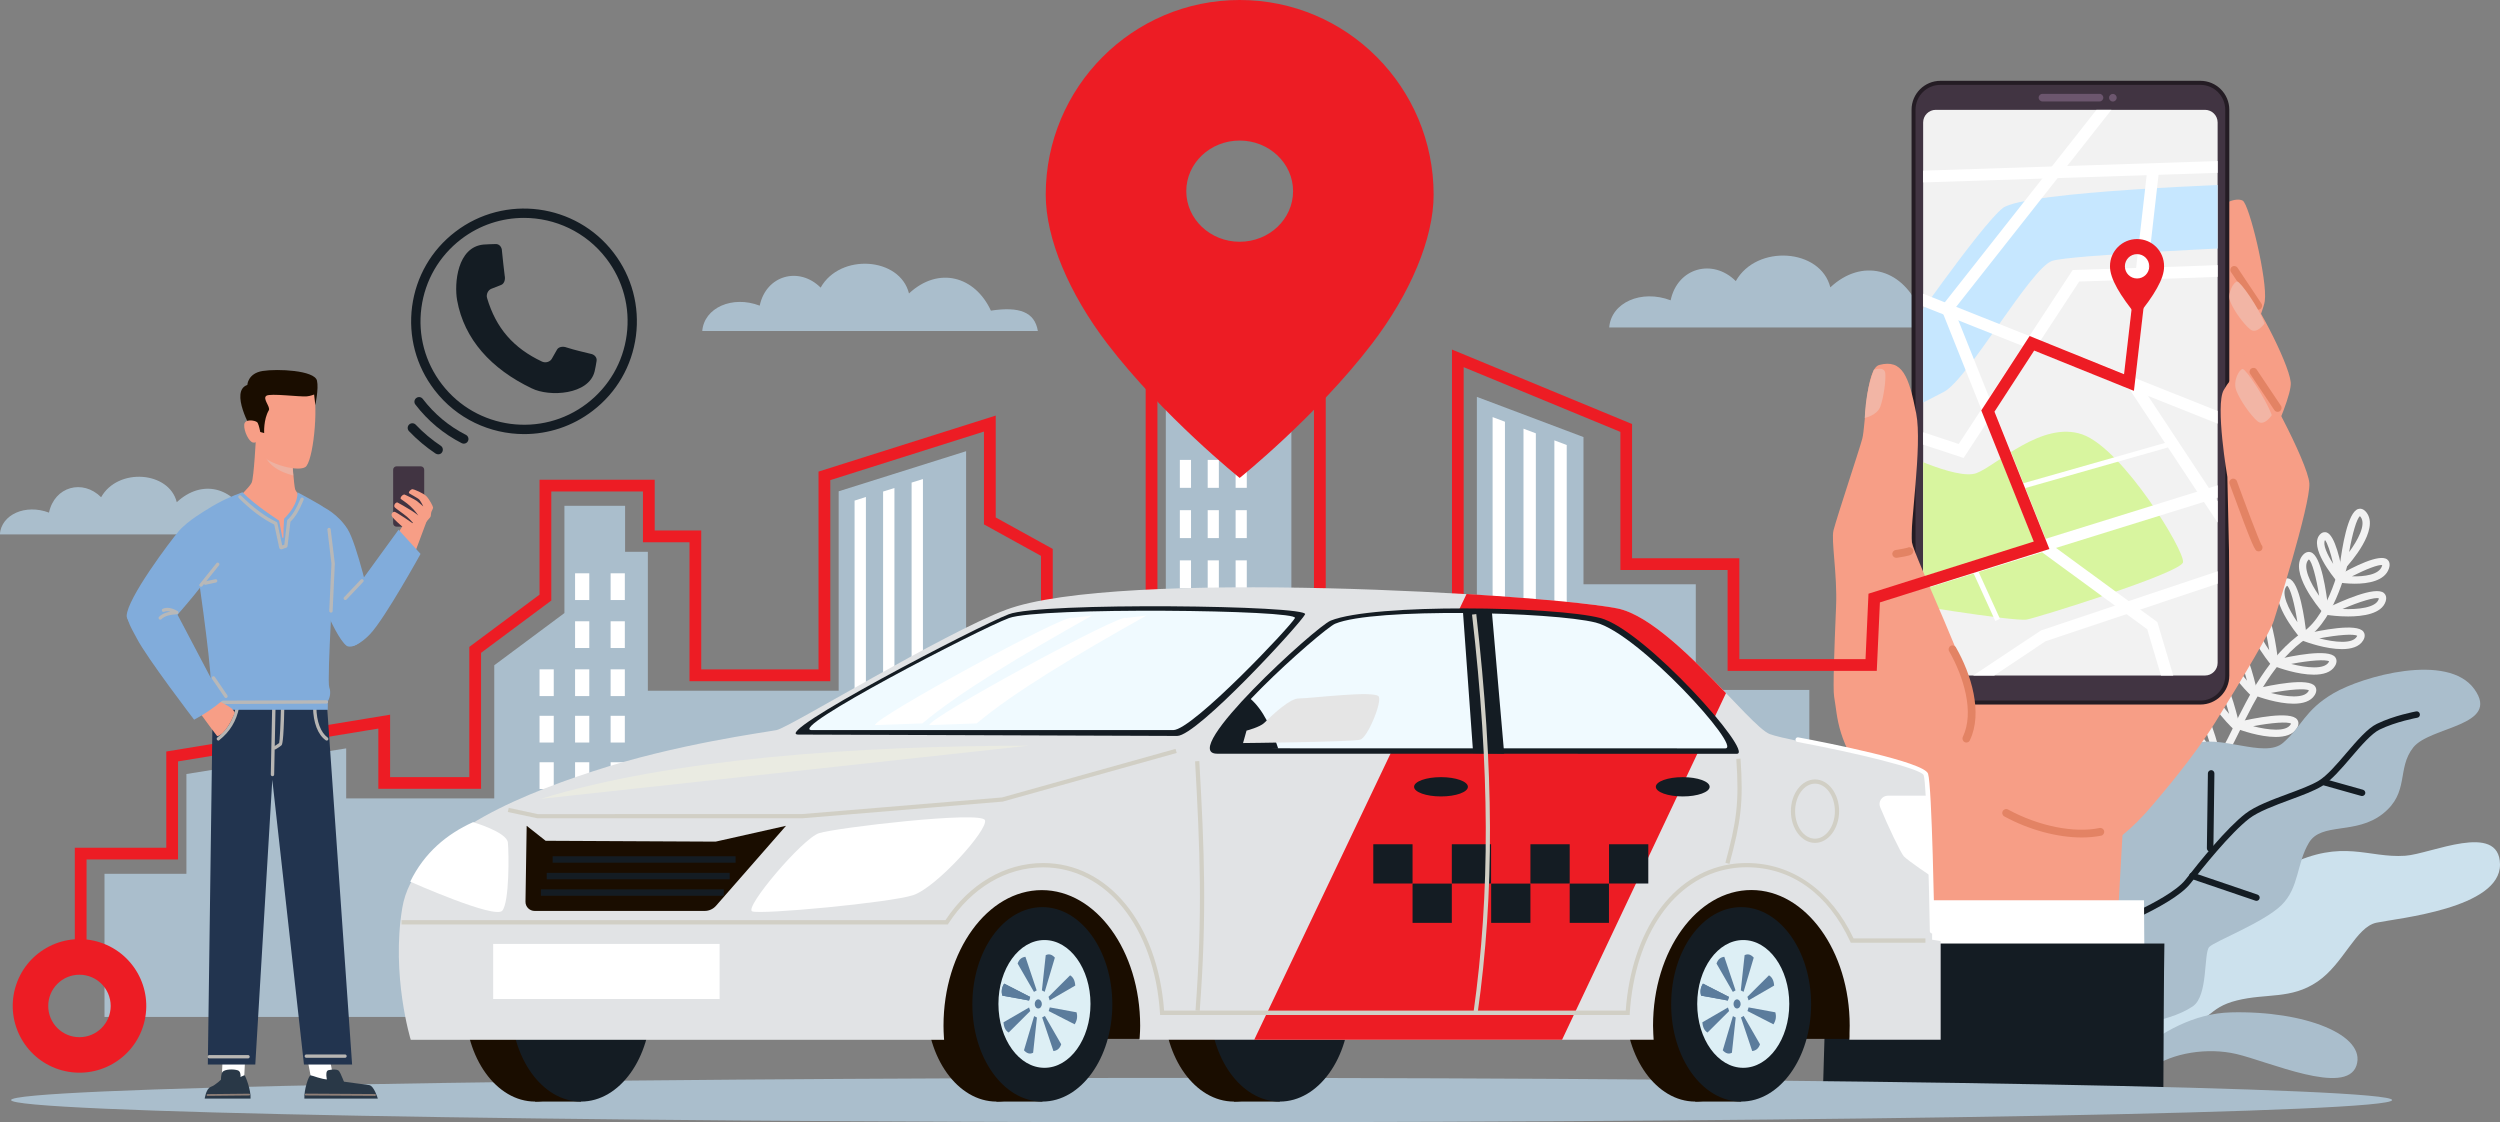 <?xml version="1.0" encoding="utf-8"?>
<!-- Generator: Adobe Illustrator 27.1.0, SVG Export Plug-In . SVG Version: 6.00 Build 0)  -->
<svg version="1.1" id="_x3C_Layer_x3E_" xmlns="http://www.w3.org/2000/svg" xmlns:xlink="http://www.w3.org/1999/xlink" x="0px"
	 y="0px" viewBox="0 0 2954.4 1326.1" style="enable-background:new 0 0 2954.4 1326.1;" xml:space="preserve">
<rect x="0" y="0" width="2954.4" height="1326.1" fill="#808080" stroke="none"/>
<style type="text/css">
	.st0{fill:#AABECC;}
	.st1{fill:#FFFFFF;}
	.st2{fill:#F2F2F2;}
	.st3{fill:#CCE1ED;}
	.st4{fill:#141C23;}
	.st5{fill:#F79E86;}
	.st6{fill:#241C24;}
	.st7{fill:#413442;}
	.st8{fill:#6C566E;}
	.st9{clip-path:url(#SVGID_00000121982464541271888030000007991197468900216207_);fill:#F2F2F2;}
	.st10{clip-path:url(#SVGID_00000060720007558176300250000013420222086293986692_);fill:#D8F59F;}
	.st11{clip-path:url(#SVGID_00000079469880593182828230000012483189916210636959_);}
	.st12{clip-path:url(#SVGID_00000103263985551358009260000005676512034046071441_);}
	.st13{clip-path:url(#SVGID_00000148648202900014362510000015074462421189320382_);fill:#C6E7FF;}
	.st14{clip-path:url(#SVGID_00000142143791576857176540000000362973215169945497_);}
	.st15{clip-path:url(#SVGID_00000017512243110045822300000017690869393185755782_);}
	.st16{clip-path:url(#SVGID_00000050657295565213534540000005798101137390179250_);}
	.st17{clip-path:url(#SVGID_00000035520354348205574390000015979102187078039486_);}
	.st18{clip-path:url(#SVGID_00000164492378585665148410000015172518628946190224_);}
	.st19{clip-path:url(#SVGID_00000082362816761977515980000017118464021676117144_);}
	.st20{fill:#E38364;}
	.st21{fill:#F2B5A5;}
	.st22{fill:#ED1C24;}
	.st23{fill:#1A0D00;}
	.st24{fill:#DDEFF5;}
	.st25{fill:#5B7C9C;}
	.st26{fill:#E1E3E5;}
	.st27{fill:#D1CFC5;}
	.st28{fill:#F0FAFF;}
	.st29{fill:#E5E5E5;}
	.st30{fill:#EAEBE2;}
	.st31{fill:#293847;}
	.st32{fill:#8F7F77;}
	.st33{fill:#22344F;}
	.st34{fill:#B8B6B3;}
	.st35{fill:#EDB1A1;}
	.st36{fill:#81ACDB;}
	.st37{fill:#B8B8B8;}
	.st38{fill-rule:evenodd;clip-rule:evenodd;fill:#ED1C24;}
</style>
<g>
	<polygon class="st0" points="123.5,1201.8 123.5,1032.6 220.3,1032.6 220.3,914.7 409.1,884.4 409.1,943.5 584.1,943.5 
		584.1,786.2 667,724.5 667,597.7 738.7,597.7 738.7,652.1 765.6,652.1 765.6,816.3 991.1,816.3 991.1,580.6 1141.7,533.2 
		1141.7,874.3 1377.7,874.3 1377.7,473.9 1526.1,473.9 1526.1,853.5 1745.3,853.5 1745.3,469 1871.3,516.5 1871.3,690.5 2004,690.5 
		2004,815.3 2138.2,815.3 2138.2,1201.8 	"/>
	<g>
		<polygon class="st1" points="1023.3,587.3 1023.3,873.8 1009.9,873.8 1009.9,591.6 		"/>
		<polygon class="st1" points="1057,576.7 1057,862.6 1043.6,862.6 1043.6,580.9 		"/>
		<polygon class="st1" points="1090.7,566.1 1090.7,857 1077.3,857 1077.3,570.3 		"/>
	</g>
	<g>
		<g>
			<rect x="1394.3" y="543.5" class="st1" width="13.2" height="33"/>
			<rect x="1427.2" y="543.5" class="st1" width="13.2" height="33"/>
			<rect x="1460.2" y="543.5" class="st1" width="13.2" height="33"/>
		</g>
		<g>
			<rect x="1394.3" y="602.9" class="st1" width="13.2" height="33"/>
			<rect x="1427.2" y="602.9" class="st1" width="13.2" height="33"/>
			<rect x="1460.2" y="602.9" class="st1" width="13.2" height="33"/>
		</g>
		<g>
			<rect x="1394.3" y="662.2" class="st1" width="13.2" height="33"/>
			<rect x="1427.2" y="662.2" class="st1" width="13.2" height="33"/>
			<rect x="1460.2" y="662.2" class="st1" width="13.2" height="33"/>
		</g>
	</g>
	<g>
		<g>
			<rect x="679.6" y="677.5" class="st1" width="16.8" height="31.6"/>
			<rect x="721.6" y="677.5" class="st1" width="16.8" height="31.6"/>
		</g>
		<g>
			<rect x="679.6" y="734.2" class="st1" width="16.8" height="31.6"/>
			<rect x="721.6" y="734.2" class="st1" width="16.8" height="31.6"/>
		</g>
		<g>
			<rect x="637.6" y="791" class="st1" width="16.8" height="31.6"/>
			<rect x="679.6" y="791" class="st1" width="16.8" height="31.6"/>
			<rect x="721.6" y="791" class="st1" width="16.8" height="31.6"/>
		</g>
		<g>
			<rect x="637.6" y="845.9" class="st1" width="16.8" height="31.6"/>
			<rect x="679.6" y="845.9" class="st1" width="16.8" height="31.6"/>
			<rect x="721.6" y="845.9" class="st1" width="16.8" height="31.6"/>
		</g>
		<g>
			<rect x="637.6" y="900.8" class="st1" width="16.8" height="31.6"/>
			<rect x="679.6" y="900.8" class="st1" width="16.8" height="31.6"/>
			<rect x="721.6" y="900.8" class="st1" width="16.8" height="31.6"/>
		</g>
	</g>
	<g>
		<polygon class="st1" points="1851.5,525.9 1851.5,802.1 1836.9,802.1 1836.9,520.4 		"/>
		<polygon class="st1" points="1815,512.1 1815,790.8 1800.4,790.8 1800.4,506.6 		"/>
		<polygon class="st1" points="1778.5,498.4 1778.5,785.2 1763.9,785.2 1763.9,492.9 		"/>
	</g>
	<g>
		<g>
			<g>
				<path class="st2" d="M2438.5,1079.1c-1.1,0-2.2-0.4-3.1-1.3c-1.7-1.7-1.6-4.4,0.1-6.1c2.9-2.9,71.9-70,91.3-85.3
					c21.4-16.9,80.9-68.2,99.7-102c4-7.3,8.4-16,12.9-25.3c17.7-35.9,42-85.2,82.4-112.4c31.4-21.1,45.1-86.4,45.3-87.1
					c0.5-2.3,2.8-3.8,5.1-3.4c2.3,0.5,3.8,2.8,3.4,5.1c-0.6,2.8-14.6,69.4-48.9,92.5c-38.5,25.9-61.3,72-79.5,109
					c-4.6,9.4-9,18.2-13.1,25.7c-19.5,35.1-80.2,87.4-101.9,104.6c-19.1,15.1-89.9,84.1-90.6,84.8
					C2440.7,1078.7,2439.6,1079.1,2438.5,1079.1z"/>
			</g>
			<g>
				<path class="st2" d="M2774.9,728.5c-11.6,0-21.5-1.3-23.9-1.7c-1.9-0.3-3.4-1.7-3.6-3.6c-0.3-1.9,0.7-3.7,2.4-4.5
					c17-8.3,57.5-26.5,67.4-17.9c1.5,1.3,3.9,4.4,2,10.1C2814.4,725.4,2792.7,728.5,2774.9,728.5z M2768.2,719.7
					c18.8,0.8,39.5-1.6,42.8-11.5c0.2-0.5,0.2-0.8,0.2-1.1C2807,705.4,2788.8,710.8,2768.2,719.7z"/>
			</g>
			<g>
				<path class="st2" d="M2747.1,724c-1.2,0-2.5-0.5-3.3-1.5c-4-4.7-38.9-46.8-22.7-66.2c3.8-4.6,7.7-4.3,9.6-3.7
					c12.6,3.8,18.6,47.8,20.7,66.6c0.2,1.9-0.8,3.7-2.6,4.4C2748.2,723.9,2747.6,724,2747.1,724z M2728.5,661.1
					c-0.2,0.1-0.4,0.4-0.8,0.8c-6.7,8,2.4,26.9,13,42.3C2737.2,682,2732.2,663.6,2728.5,661.1z"/>
			</g>
			<g>
				<path class="st2" d="M2765.3,688.9c-1.2,0-2.5-0.5-3.3-1.5c-5.6-6.7-33-40.7-20.8-55.3c3.1-3.6,6.3-3.4,8-3
					c10.3,2.8,17.2,35.5,20.3,54.7c0.3,1.9-0.7,3.8-2.5,4.6C2766.6,688.8,2766,688.9,2765.3,688.9z M2747.6,638.2
					c-2.9,5.2,2.5,17,9.7,28.2C2754.1,652.4,2750.3,641.3,2747.6,638.2z"/>
			</g>
			<g>
				<path class="st2" d="M2721.4,755.2c-1.2,0-2.5-0.5-3.3-1.5c-4-4.7-38.9-46.8-22.7-66.2c3.8-4.6,7.7-4.3,9.6-3.7
					c12.6,3.8,18.6,47.8,20.7,66.6c0.2,1.9-0.8,3.7-2.6,4.4C2722.6,755,2722,755.2,2721.4,755.2z M2702.8,692.2
					c-0.2,0.1-0.4,0.4-0.8,0.8c-6.7,8,2.4,26.9,13,42.3C2711.6,713.1,2706.6,694.8,2702.8,692.2z"/>
			</g>
			<g>
				<path class="st2" d="M2688.1,788.3c-1.2,0-2.5-0.5-3.3-1.5c-4-4.7-38.9-46.8-22.7-66.2c3.8-4.6,7.7-4.3,9.6-3.7
					c12.6,3.8,18.6,47.8,20.7,66.6c0.2,1.9-0.8,3.7-2.6,4.4C2689.3,788.2,2688.7,788.3,2688.1,788.3z M2669.5,725.4
					c-0.2,0.1-0.4,0.4-0.8,0.8c-6.7,8,2.4,26.9,13,42.3C2678.3,746.3,2673.2,727.9,2669.5,725.4z"/>
			</g>
			<g>
				<path class="st2" d="M2663.6,823.6c-1.1,0-2.1-0.4-3-1.2c-4.5-4.3-43.8-42.4-30-63.4c3.3-5,7.1-5.1,9.1-4.7
					c12.9,2.4,23.9,45.6,28.1,64.1c0.4,1.9-0.4,3.8-2.1,4.7C2665.1,823.4,2664.3,823.6,2663.6,823.6z M2638.5,762.9
					c-0.2,0.2-0.4,0.4-0.7,0.8c-5.7,8.7,5.4,26.5,17.6,40.7C2649.6,782.8,2642.5,765.1,2638.5,762.9z"/>
			</g>
			<g>
				<path class="st2" d="M2782.8,689.8c-9.2,0-16.8-1.1-18.7-1.4c-1.8-0.3-3.3-1.7-3.6-3.5s0.5-3.6,2.1-4.5
					c18-10.3,49.6-26.5,58.6-19.2c1.6,1.3,4,4.4,2,10.5C2818.3,686.7,2798.2,689.8,2782.8,689.8z M2779.4,681.1
					c14.3,0.4,32.1-1.7,35.5-12.1c0.2-0.5,0.3-0.9,0.3-1.2C2811,666.9,2796.1,672.6,2779.4,681.1z"/>
			</g>
			<g>
				<path class="st2" d="M2769.6,671.8c-0.6,0-1.2-0.1-1.8-0.4c-1.7-0.8-2.7-2.6-2.5-4.5c2.3-18.5,9-61.9,21.6-65.4
					c2-0.6,5.9-0.8,9.7,4.1c15.8,20.3-19.8,60.2-23.9,64.7C2771.9,671.3,2770.8,671.8,2769.6,671.8z M2788.9,610
					c-3.7,2.5-9,20.6-12.8,42.4c9.9-13.5,20.6-32.5,13.6-41.5C2789.4,610.5,2789.1,610.2,2788.9,610z"/>
			</g>
			<g>
				<path class="st2" d="M2767.6,767.1c-19.1,0-41.5-8.1-45.2-9.5c-1.8-0.7-2.9-2.4-2.8-4.3c0.1-1.9,1.5-3.5,3.3-3.9
					c18.5-4.4,62.4-13.4,70.1-2.9c1.2,1.6,2.8,5.2-0.3,10.3C2788,764.6,2778.3,767.1,2767.6,767.1z M2740.8,754.4
					c18.2,4.7,39.1,6.9,44.4-2.1c0.2-0.4,0.4-0.7,0.5-0.9C2781.9,748.8,2762.9,750.2,2740.8,754.4z"/>
			</g>
			<g>
				<path class="st2" d="M2734.3,797.3c-19.1,0-41.5-8.1-45.2-9.5c-1.8-0.7-2.9-2.4-2.8-4.3c0.1-1.9,1.5-3.5,3.3-3.9
					c18.5-4.4,62.4-13.4,70.1-2.9c1.2,1.6,2.8,5.2-0.3,10.3C2754.8,794.8,2745.1,797.3,2734.3,797.3z M2707.6,784.6
					c18.2,4.7,39.1,6.9,44.4-2.1c0.2-0.4,0.4-0.7,0.5-0.9C2748.7,779,2729.7,780.4,2707.6,784.6z"/>
			</g>
			<g>
				<path class="st2" d="M2710.4,831.6c-19.1,0-41.5-8.1-45.2-9.5c-1.8-0.7-2.9-2.4-2.8-4.3c0.1-1.9,1.5-3.5,3.3-3.9
					c18.5-4.4,62.4-13.4,70.1-2.9c1.2,1.6,2.8,5.2-0.3,10.3C2730.8,829,2721.2,831.6,2710.4,831.6z M2683.7,818.9
					c18.2,4.7,39.1,6.9,44.4-2.1c0.2-0.4,0.4-0.7,0.5-0.9C2724.8,813.3,2705.8,814.7,2683.7,818.9z"/>
			</g>
			<g>
				<path class="st2" d="M2642.5,862.9c-1.1,0-2.1-0.4-3-1.2c-4.5-4.3-43.8-42.4-30-63.4c3.3-5,7.1-5.1,9.1-4.7
					c12.9,2.4,23.9,45.6,28.1,64.1c0.4,1.9-0.4,3.8-2.1,4.7C2644,862.7,2643.3,862.9,2642.5,862.9z M2617.4,802.2
					c-0.2,0.2-0.4,0.4-0.7,0.8c-5.7,8.7,5.4,26.5,17.6,40.7C2628.5,822.1,2621.4,804.4,2617.4,802.2z"/>
			</g>
			<g>
				<path class="st2" d="M2689.3,870.9c-19.1,0-41.5-8.1-45.2-9.5c-1.8-0.7-2.9-2.4-2.8-4.3c0.1-1.9,1.5-3.5,3.3-3.9
					c18.5-4.4,62.4-13.4,70.1-2.9c1.2,1.6,2.8,5.2-0.3,10.3C2709.8,868.3,2700.1,870.9,2689.3,870.9z M2662.6,858.2
					c18.2,4.7,39.1,6.9,44.4-2.1c0.2-0.4,0.4-0.7,0.5-0.9C2703.7,852.6,2684.7,854,2662.6,858.2z"/>
			</g>
			<g>
				<path class="st2" d="M2621.1,903c-1.1,0-2.1-0.4-3-1.2c-4.5-4.3-43.8-42.4-30-63.4c3.3-5,7.1-5.1,9.1-4.7
					c12.9,2.3,23.9,45.6,28.1,64.1c0.4,1.9-0.4,3.8-2.1,4.7C2622.6,902.8,2621.9,903,2621.1,903z M2596,842.3
					c-0.2,0.2-0.4,0.4-0.7,0.8c-6.1,9.2,6.4,27.5,17.6,40.6C2607.1,862.1,2600,844.5,2596,842.3z"/>
			</g>
			<g>
				<path class="st2" d="M2667.9,911c-19.1,0-41.5-8.1-45.2-9.5c-1.8-0.7-2.9-2.4-2.8-4.3c0.1-1.9,1.5-3.5,3.3-3.9
					c18.5-4.4,62.4-13.4,70.1-2.9c1.2,1.6,2.8,5.2-0.3,10.3C2688.4,908.5,2678.7,911,2667.9,911z M2641.2,898.3
					c18.2,4.7,39.1,6.9,44.4-2.1c0.2-0.4,0.4-0.7,0.5-0.9C2682.3,892.7,2663.3,894.1,2641.2,898.3z"/>
			</g>
		</g>
		<g>
			<path class="st3" d="M2640.2,1097.6c-57.7,37.5-137.9,11.1-147.7,63.2s24.5,81.7,72.9,63.9c48.4-17.8,42.8-33.6,78-42.4
				s64-1,95.2-22.2s45.3-64.5,69.8-69.7s146.8-16.8,146-69c-0.8-50.8-82.1-12.1-112-10.1c-44.2,3-73.4-20.5-138,11.1
				C2653.5,1047.1,2663.3,1082.5,2640.2,1097.6z"/>
		</g>
		<g>
			<path class="st0" d="M2383.7,1030c0,0,13.9-56.4,54.4-60.6c40.5-4.1,62.3,15.3,89.9-8.9c27.5-24.3,29-65.8,61.4-80.2
				c32.4-14.4,86.4,17,108.7-2.5c22.3-19.4,25.2-38.4,59.5-58.5c34.1-20,135.1-48.6,166.5-4.9s-52.4,43.9-72.2,68.9
				s-4.1,53.2-36,78.4c-31.9,25.2-72.6,9.6-87.3,34.2s-11.4,53-32.3,73.6c-20.9,20.6-78.5,42.6-85.4,49.5c-7,6.9-1,57.7-19.6,70.3
				c-31.8,21.5-90.5,23.5-90.5,23.5L2383.7,1030z"/>
			<g>
				<g>
					<path class="st4" d="M2473.6,1106.7c-1.6,0-3-1-3.6-2.5c-0.7-2,0.3-4.2,2.3-4.9c0.9-0.3,90-33.5,110.5-59.8
						c16.9-21.7,48.5-60.8,70.8-78c11.6-9,31-16.2,49.8-23.2c14.3-5.3,27.9-10.3,36.8-15.7c9.6-5.8,21.3-19.3,32.5-32.5
						c13-15.1,25.2-29.4,36.2-34.7c20.3-9.9,45.4-14.5,46.4-14.7c2-0.4,4.1,1,4.4,3.1c0.4,2.1-1,4.1-3.1,4.4
						c-0.2,0-25.2,4.6-44.5,14c-9.6,4.7-21.9,19-33.7,32.8c-11.6,13.6-23.7,27.6-34.4,34c-9.5,5.7-23.4,10.9-38.1,16.3
						c-18.3,6.8-37.1,13.8-47.8,22c-22.5,17.4-56.1,59.4-69.5,76.7c-21.8,28-110.1,60.9-113.9,62.3
						C2474.5,1106.6,2474,1106.7,2473.6,1106.7z"/>
				</g>
				<g>
					<path class="st4" d="M2791.4,940.7c-0.3,0-0.7,0-1-0.1l-44.8-12.6c-2-0.6-3.2-2.7-2.6-4.7c0.6-2,2.7-3.2,4.7-2.6l44.8,12.6
						c2,0.6,3.2,2.7,2.6,4.7C2794.6,939.6,2793,940.7,2791.4,940.7z"/>
				</g>
				<g>
					<path class="st4" d="M2611.8,1006.4c-2.2,0-3.8-1.8-3.8-3.9l1.2-88.6c0-2.1,1.9-3.8,3.9-3.8c2.1,0,3.8,1.8,3.8,3.9l-1.2,88.6
						C2615.6,1004.8,2613.9,1006.4,2611.8,1006.4z"/>
				</g>
				<g>
					<path class="st4" d="M2666.6,1064.6c-0.4,0-0.8-0.1-1.2-0.2l-75.8-25.8c-2-0.7-3.1-2.8-2.4-4.8c0.7-2,2.9-3.1,4.8-2.4
						l75.8,25.8c2,0.7,3.1,2.8,2.4,4.8C2669.7,1063.6,2668.2,1064.6,2666.6,1064.6z"/>
				</g>
			</g>
		</g>
		<path class="st0" d="M2479.6,1290.2c1.5-1.3,68.7-91.6,156.6-93.8c87.8-2.3,160.8,27,148.5,63s-103.5-4.9-142.2-13.9
			c-33.1-7.7-75-1.7-100.6,16.9c-34.6,25-40,34.4-40,34.4L2479.6,1290.2z"/>
	</g>
	<path class="st0" d="M2325.7,387h-424c2.3-29.4,37.9-45.3,72.6-32.1c8.1-38.6,49.9-49.8,77-22.7c24.6-43.9,100.3-38.6,111.7,7.4
		c37.4-34.9,83.5-21.7,103.5,21.7C2302.1,355.8,2321.7,362.9,2325.7,387z"/>
	<path class="st0" d="M1226.5,391.2H829.9c2.2-27.5,35.5-42.4,67.9-30c7.6-36.1,46.6-46.6,72-21.3c23-41.1,93.8-36.1,104.4,6.9
		c35-32.6,78.1-20.3,96.8,20.3C1204.5,362,1222.8,368.6,1226.5,391.2z"/>
	<path class="st0" d="M339.2,631.5H-0.2c1.8-23.6,30.4-36.2,58.1-25.7c6.5-30.9,39.9-39.9,61.6-18.2c19.7-35.2,80.3-30.9,89.4,5.9
		c29.9-27.9,66.8-17.3,82.9,17.3C320.3,606.6,336,612.2,339.2,631.5z"/>
	<g>
		<g>
			<path class="st5" d="M2652,343c8.5,1.6,52.5,84.3,55.1,108.7S2644,603.5,2644,603.5l-12.4,4.3l4.1-142.9c0,0-25.2-77.7-15.7-95.8
				C2629.4,350.9,2643.5,341.4,2652,343z"/>
			<path class="st5" d="M2650.2,237c7.8,3.7,29.8,94.7,26.2,119s-77,181.2-77,181.2l-35-48.9l39.6-137.4c0,0-5-81.5,8.7-96.7
				C2626.4,239,2642.4,233.3,2650.2,237z"/>
			<path class="st5" d="M2203.4,912.1c-0.5,5.7-3.5,193.6,0.6,192.9s294.5,55.9,294.5,55.9l10.4-185.9L2203.4,912.1z"/>
			<path class="st5" d="M2219.3,944.8c0,0,229.6,71.2,252.4,63.2c24.7-8.6,49-29.1,72.2-56.7c10.3-12.3,47.4-55,74-97.7
				c33.2-53.3,66.6-110.1,69.1-119.8c1.6-6.4-48.2-203.9-48.2-203.9l-348.3-11.8L2219.3,944.8z"/>
			<g>
				<path class="st6" d="M2259,798.4V129.7c0-18.9,15.3-34.2,34.2-34.2h307.1c18.9,0,34.2,15.3,34.2,34.2v668.7
					c0,18.9-15.3,34.2-34.2,34.2h-307.2C2274.3,832.6,2259,817.3,2259,798.4z"/>
				<path class="st7" d="M2600.3,827.9h-307.2c-16.3,0-29.4-13.2-29.4-29.4V129.7c0-16.3,13.2-29.4,29.4-29.4h307.2
					c16.3,0,29.4,13.2,29.4,29.4v668.7C2629.7,814.7,2616.6,827.9,2600.3,827.9z"/>
				<path class="st8" d="M2481.1,119.9h-67.4c-2.4,0-4.5-2-4.5-4.5c0-2.4,2-4.5,4.5-4.5h67.4c2.4,0,4.5,2,4.5,4.5
					S2483.6,119.9,2481.1,119.9z"/>
				<path class="st8" d="M2501.4,115.5c0,2.5-2,4.5-4.5,4.5s-4.5-2-4.5-4.5s2-4.5,4.5-4.5S2501.4,113,2501.4,115.5z"/>
			</g>
			<g>
				<g>
					<defs>
						<path id="SVGID_1_" d="M2287.6,798.3h318.2c8.2,0,14.9-6.7,14.9-14.9V144.7c0-8.2-6.7-14.9-14.9-14.9h-318.2
							c-8.2,0-14.9,6.7-14.9,14.9v638.8C2272.7,791.7,2279.4,798.3,2287.6,798.3z"/>
					</defs>
					<clipPath id="SVGID_00000054239898356926560000000011272121101301295233_">
						<use xlink:href="#SVGID_1_"  style="overflow:visible;"/>
					</clipPath>
					<path style="clip-path:url(#SVGID_00000054239898356926560000000011272121101301295233_);fill:#F2F2F2;" d="M2287.6,798.3
						h318.2c8.2,0,14.9-6.7,14.9-14.9V144.7c0-8.2-6.7-14.9-14.9-14.9h-318.2c-8.2,0-14.9,6.7-14.9,14.9v638.8
						C2272.7,791.7,2279.4,798.3,2287.6,798.3z"/>
				</g>
				<g>
					<defs>
						<path id="SVGID_00000016779639002197718640000007948999063985356703_" d="M2287.6,798.3h318.2c8.2,0,14.9-6.7,14.9-14.9V144.7
							c0-8.2-6.7-14.9-14.9-14.9h-318.2c-8.2,0-14.9,6.7-14.9,14.9v638.8C2272.7,791.7,2279.4,798.3,2287.6,798.3z"/>
					</defs>
					<clipPath id="SVGID_00000137106137791818428610000015870590969815440801_">
						<use xlink:href="#SVGID_00000016779639002197718640000007948999063985356703_"  style="overflow:visible;"/>
					</clipPath>
					<path style="clip-path:url(#SVGID_00000137106137791818428610000015870590969815440801_);fill:#D8F59F;" d="M2579.8,664.5
						c-2.6,12.9-174.7,66.1-184.8,67.7c-15.8,2.6-160.6-21.6-160.6-21.6l3.4-180c0,0,74,37.6,98,28.5c23.9-9.1,77.5-62.6,125.3-45.6
						C2509,530.7,2582.4,651.7,2579.8,664.5z"/>
				</g>
				<g>
					<defs>
						<path id="SVGID_00000000208872359019005430000015869526202132572590_" d="M2287.6,798.3h318.2c8.2,0,14.9-6.7,14.9-14.9V144.7
							c0-8.2-6.7-14.9-14.9-14.9h-318.2c-8.2,0-14.9,6.7-14.9,14.9v638.8C2272.7,791.7,2279.4,798.3,2287.6,798.3z"/>
					</defs>
					<clipPath id="SVGID_00000073679343675257106340000006022837302836674958_">
						<use xlink:href="#SVGID_00000000208872359019005430000015869526202132572590_"  style="overflow:visible;"/>
					</clipPath>
					<g style="clip-path:url(#SVGID_00000073679343675257106340000006022837302836674958_);">
						
							<rect x="2380.8" y="548.1" transform="matrix(0.962 -0.274 0.274 0.962 -56.415 698.146)" class="st1" width="184.2" height="6.1"/>
					</g>
				</g>
				<g>
					<defs>
						<path id="SVGID_00000127002216523902536760000015732860458089234845_" d="M2287.6,798.3h318.2c8.2,0,14.9-6.7,14.9-14.9V144.7
							c0-8.2-6.7-14.9-14.9-14.9h-318.2c-8.2,0-14.9,6.7-14.9,14.9v638.8C2272.7,791.7,2279.4,798.3,2287.6,798.3z"/>
					</defs>
					<clipPath id="SVGID_00000008837008439951810050000001954711490135993255_">
						<use xlink:href="#SVGID_00000127002216523902536760000015732860458089234845_"  style="overflow:visible;"/>
					</clipPath>
					<g style="clip-path:url(#SVGID_00000008837008439951810050000001954711490135993255_);">
						
							<rect x="2343.1" y="667.3" transform="matrix(0.91 -0.415 0.415 0.91 -79.496 1036.942)" class="st1" width="6.1" height="68.2"/>
					</g>
				</g>
				<g>
					<defs>
						<path id="SVGID_00000044900644730221188700000009771404008050365060_" d="M2287.6,798.3h318.2c8.2,0,14.9-6.7,14.9-14.9V144.7
							c0-8.2-6.7-14.9-14.9-14.9h-318.2c-8.2,0-14.9,6.7-14.9,14.9v638.8C2272.7,791.7,2279.4,798.3,2287.6,798.3z"/>
					</defs>
					<clipPath id="SVGID_00000031901932441487352120000013371736684246225046_">
						<use xlink:href="#SVGID_00000044900644730221188700000009771404008050365060_"  style="overflow:visible;"/>
					</clipPath>
					<path style="clip-path:url(#SVGID_00000031901932441487352120000013371736684246225046_);fill:#C6E7FF;" d="M2660.9,217.2
						c-4.5,0-267.9,8.4-294.1,28.7c-26.1,20.3-124.1,161.7-124.1,161.7l-5.8,85.3c0,0,31.9-14.6,60.5-29.9
						c28.6-15.3,101.8-145.2,127.4-154.6c19.7-7.2,236.8-16.6,236.8-16.6L2660.9,217.2z"/>
				</g>
				<g>
					<defs>
						<path id="SVGID_00000086669463055239685010000013242311365022604183_" d="M2287.6,798.3h318.2c8.2,0,14.9-6.7,14.9-14.9V144.7
							c0-8.2-6.7-14.9-14.9-14.9h-318.2c-8.2,0-14.9,6.7-14.9,14.9v638.8C2272.7,791.7,2279.4,798.3,2287.6,798.3z"/>
					</defs>
					<clipPath id="SVGID_00000021108812391628321970000010068499317141936000_">
						<use xlink:href="#SVGID_00000086669463055239685010000013242311365022604183_"  style="overflow:visible;"/>
					</clipPath>
					<g style="clip-path:url(#SVGID_00000021108812391628321970000010068499317141936000_);">
						<polygon class="st1" points="2563.1,829.7 2537.5,743.6 2407.1,648.2 2406.3,646.3 2293.4,363.5 2509.5,89.2 2520.4,97.8 
							2309.2,365.8 2418.5,639.3 2549.5,735.2 2576.4,825.7 						"/>
					</g>
				</g>
				<g>
					<defs>
						<path id="SVGID_00000093136693071591811780000014638580012562267575_" d="M2287.6,798.3h318.2c8.2,0,14.9-6.7,14.9-14.9V144.7
							c0-8.2-6.7-14.9-14.9-14.9h-318.2c-8.2,0-14.9,6.7-14.9,14.9v638.8C2272.7,791.7,2279.4,798.3,2287.6,798.3z"/>
					</defs>
					<clipPath id="SVGID_00000027589420673907623360000001684794554985554328_">
						<use xlink:href="#SVGID_00000093136693071591811780000014638580012562267575_"  style="overflow:visible;"/>
					</clipPath>
					<g style="clip-path:url(#SVGID_00000027589420673907623360000001684794554985554328_);">
						<polygon class="st1" points="2319.6,823.1 2311.9,811.5 2412,745 2651.8,664.7 2509.3,449 2537.6,200.5 2551.4,202.1 
							2523.7,445.5 2673.4,672.1 2417.3,757.8 						"/>
					</g>
				</g>
				<g>
					<defs>
						<path id="SVGID_00000066481694905772599560000004261572245300839095_" d="M2287.6,798.3h318.2c8.2,0,14.9-6.7,14.9-14.9V144.7
							c0-8.2-6.7-14.9-14.9-14.9h-318.2c-8.2,0-14.9,6.7-14.9,14.9v638.8C2272.7,791.7,2279.4,798.3,2287.6,798.3z"/>
					</defs>
					<clipPath id="SVGID_00000084487971056944320780000004904980217131292066_">
						<use xlink:href="#SVGID_00000066481694905772599560000004261572245300839095_"  style="overflow:visible;"/>
					</clipPath>
					<g style="clip-path:url(#SVGID_00000084487971056944320780000004904980217131292066_);">
						
							<rect x="2438.1" y="220.5" transform="matrix(0.37 -0.929 0.929 0.37 1146.242 2537.675)" class="st1" width="13.9" height="405.6"/>
					</g>
				</g>
				<g>
					<defs>
						<path id="SVGID_00000152957016589053623620000009605766099666725287_" d="M2287.6,798.3h318.2c8.2,0,14.9-6.7,14.9-14.9V144.7
							c0-8.2-6.7-14.9-14.9-14.9h-318.2c-8.2,0-14.9,6.7-14.9,14.9v638.8C2272.7,791.7,2279.4,798.3,2287.6,798.3z"/>
					</defs>
					<clipPath id="SVGID_00000016050950527924948730000013295492206589178023_">
						<use xlink:href="#SVGID_00000152957016589053623620000009605766099666725287_"  style="overflow:visible;"/>
					</clipPath>
					<g style="clip-path:url(#SVGID_00000016050950527924948730000013295492206589178023_);">
						
							<rect x="2246.3" y="196.1" transform="matrix(1 -3.257428e-02 3.257428e-02 1 -5.319 79.579)" class="st1" width="386.8" height="13.9"/>
					</g>
				</g>
				<g>
					<defs>
						<path id="SVGID_00000072977834273386895250000000934951210513631901_" d="M2287.6,798.3h318.2c8.2,0,14.9-6.7,14.9-14.9V144.7
							c0-8.2-6.7-14.9-14.9-14.9h-318.2c-8.2,0-14.9,6.7-14.9,14.9v638.8C2272.7,791.7,2279.4,798.3,2287.6,798.3z"/>
					</defs>
					<clipPath id="SVGID_00000003091142326336479360000011753088855770347905_">
						<use xlink:href="#SVGID_00000072977834273386895250000000934951210513631901_"  style="overflow:visible;"/>
					</clipPath>
					<g style="clip-path:url(#SVGID_00000003091142326336479360000011753088855770347905_);">
						
							<rect x="2236" y="627.4" transform="matrix(0.955 -0.297 0.297 0.955 -78.029 755.704)" class="st1" width="418.8" height="13.9"/>
					</g>
				</g>
				<g>
					<defs>
						<path id="SVGID_00000089548655997614716390000001076963960753260167_" d="M2287.6,798.3h318.2c8.2,0,14.9-6.7,14.9-14.9V144.7
							c0-8.2-6.7-14.9-14.9-14.9h-318.2c-8.2,0-14.9,6.7-14.9,14.9v638.8C2272.7,791.7,2279.4,798.3,2287.6,798.3z"/>
					</defs>
					<clipPath id="SVGID_00000132079998981310405660000009458366532999756688_">
						<use xlink:href="#SVGID_00000089548655997614716390000001076963960753260167_"  style="overflow:visible;"/>
					</clipPath>
					<g style="clip-path:url(#SVGID_00000132079998981310405660000009458366532999756688_);">
						<path class="st1" d="M2320.5,541.2l-61.9-20.4l4.4-13.2l51.7,17.1l134.7-205.6l3.6-0.1c77.3-2.4,194.7-6.3,201.6-7.3l0.7,5.1
							l2.8,8.3c-1.3,0.4-4.6,1.5-201,7.6L2320.5,541.2z"/>
					</g>
				</g>
			</g>
			<path class="st5" d="M2660.8,436.2c9.4,2.9,66.6,110.4,68.3,134.9c1.7,24.5-42.1,162.8-42.1,162.8l-51.6-27.6l-3.2-142.7
				c0,0-14.5-84.9-4.3-102.6C2637.9,443.2,2651.4,433.2,2660.8,436.2z"/>
			<path class="st5" d="M2220.8,431.3c27.4-7.3,35.1,13.6,43.7,57.3c7.5,38.2-8,134.5-5.1,152.1c2.9,17.6,74.8,166.9,73.6,192.4
				c-1.8,37.4-93.4,136.3-120.6,99.7c-42.7-57.5-40.3-83.6-44.9-109.5c-1.6-9.1,0.3-58.4,2.3-106.6c1.6-38.2-6.1-78.3-3-90.1
				c4.5-17.2,29.5-92,33.9-107.9C2205,502.7,2204.6,435.6,2220.8,431.3z"/>
			<g>
				<path class="st20" d="M2240.9,659.2c-2.2,0-4.2-1.6-4.6-3.9c-0.4-2.5,1.3-4.9,3.9-5.3c5.5-0.9,12.3-2.1,13.9-2.7
					c2-1.2,4.6-0.7,6,1.2c1.6,2,1.2,4.9-0.9,6.5c-0.8,0.7-2.4,1.9-17.7,4.2C2241.4,659.2,2241.2,659.2,2240.9,659.2z"/>
			</g>
			<g>
				<path class="st20" d="M2669.1,651.6c-0.4,0-0.9-0.1-1.3-0.2c-2.9-0.8-4.3-1.2-33-79.6c-0.9-2.4,0.4-5.1,2.8-5.9
					c2.4-0.9,5.1,0.4,5.9,2.8c9.6,26.3,25.7,69,28.9,75c0.1,0.1,0.3,0.3,0.4,0.5c1.6,2,1.2,4.9-0.8,6.5
					C2671.1,651.3,2670.1,651.6,2669.1,651.6z"/>
			</g>
			<g>
				<path class="st20" d="M2691.6,486.7c-1.5,0-3-0.7-3.9-2.1l-28.5-42.7c-1.4-2.1-0.9-5,1.3-6.4c2.1-1.4,5-0.9,6.4,1.3l28.6,42.7
					c1.4,2.1,0.9,5-1.3,6.4C2693.4,486.5,2692.5,486.7,2691.6,486.7z"/>
			</g>
			<g>
				<path class="st20" d="M2668.7,366c-1.5,0-3-0.7-3.9-2.1l-28.3-42.4c-1.4-2.1-0.8-5,1.3-6.4s5-0.8,6.4,1.3l28.3,42.4
					c1.4,2.1,0.8,5-1.3,6.4C2670.4,365.7,2669.5,366,2668.7,366z"/>
			</g>
			<g>
				<path class="st20" d="M2323.8,877.5c-0.7,0-1.4-0.1-2-0.5c-2.3-1.1-3.3-3.9-2.2-6.2c14-29.2,0.8-71.4-16.2-101.2
					c-1.3-2.2-0.5-5,1.7-6.3s5-0.5,6.3,1.7c18.2,31.8,32.1,77.4,16.5,109.8C2327.2,876.6,2325.5,877.5,2323.8,877.5z"/>
			</g>
			<g>
				<path class="st20" d="M2460,989.7c-28.5,0-62.1-8.9-91.4-24.9c-2.2-1.2-3.1-4-1.8-6.3c1.2-2.2,4-3.1,6.3-1.8
					c35.9,19.6,78.3,28.1,108,21.8c2.4-0.5,5,1.1,5.5,3.6s-1.1,5-3.6,5.5C2475.8,989,2468.1,989.7,2460,989.7z"/>
			</g>
			<path class="st21" d="M2228,441.5c0.7,9.2-2,27.9-5.8,38.7s-18.5,13.7-18.5,13.7c0.9-20.1,4-39.4,10.8-56.9
				C2214.5,436.9,2227.3,432.2,2228,441.5z"/>
			<path class="st21" d="M2667.7,497.7c-8-6.9-20.1-24.1-24.8-35.8c-4.7-11.8,3.7-26,7.5-25.8s27.2,34.9,34.3,54.5
				C2684.7,490.6,2675.7,504.6,2667.7,497.7z"/>
			<path class="st21" d="M2659.3,389.3c-7.7-6.1-19.1-21.7-23.5-32.5c-4.3-10.8,4.4-24.2,8.1-24.1c3.8,0.1,25.9,31.5,32.3,49.5
				C2676.3,382.2,2667,395.4,2659.3,389.3z"/>
			<path class="st1" d="M2175.6,1063.9l-3.5,155.4l363-9.7c0,0-1.3-104.2-1.4-145.7L2175.6,1063.9L2175.6,1063.9z"/>
			<path class="st4" d="M2159.4,1115l-5,169.8h402.2c0.2-43.4,0.6-141.6,1.2-169.8H2159.4z"/>
		</g>
		<g>
			<polygon class="st22" points="102.3,1115.5 88.4,1115.5 88.4,1001.8 196.5,1001.8 196.5,888.1 461,844.6 461,918.4 554.6,918.4 
				554.6,764.5 637.6,702.7 637.6,566.9 773.7,566.9 773.7,626.9 828.7,626.9 828.7,791.1 967.3,791.1 967.3,557.3 1176.7,491.1 
				1176.7,611.5 1244.1,648.7 1244.1,849.1 1353.9,849.1 1353.9,443.1 1566.7,443.1 1566.7,828.3 1715.9,828.3 1715.9,413.1 
				1928.7,501.1 1928.7,659.7 2055.5,659.7 2055.5,778.9 2204.6,778.9 2208.1,701.6 2403.4,640 2341.4,485 2398.5,397.1 
				2510.1,442.2 2519.4,361.9 2533.2,363.5 2521.8,461.9 2403.9,414.3 2357,486.5 2421.9,648.8 2221.6,711.9 2217.9,792.8 
				2041.6,792.8 2041.6,673.6 1914.9,673.6 1914.9,510.4 1729.7,433.9 1729.7,842.2 1552.8,842.2 1552.8,457 1367.8,457 1367.8,863 
				1230.2,863 1230.2,656.9 1162.8,619.7 1162.8,510 981.2,567.4 981.2,805 814.8,805 814.8,640.8 759.8,640.8 759.8,580.8 
				651.5,580.8 651.5,709.7 568.5,771.5 568.5,932.2 447.1,932.2 447.1,861 210.4,899.8 210.4,1015.7 102.3,1015.7 			"/>
		</g>
	</g>
	<g>
		<path class="st22" d="M2525.5,282.5c-17.6,0-32,14.3-32,32c-0.1,7.3,2.9,16.1,8.5,26.1s13.6,21.1,23.5,33.1
			c9.9-12,18-23.1,23.5-33.1c5.6-9.9,8.6-18.7,8.4-26C2557.5,296.8,2543.2,282.5,2525.5,282.5z M2525.5,329.1
			c-8,0-14.4-6.4-14.4-14.4s6.4-14.4,14.4-14.4s14.4,6.5,14.4,14.4C2539.9,322.7,2533.5,329.1,2525.5,329.1z"/>
	</g>
	<g>
		<g>
			<g>
				<path class="st4" d="M619.4,513c-40.1,0-79.8-18-106-52.2c-21.7-28.3-31-63.3-26.4-98.6c4.7-35.3,22.8-66.7,51.1-88.3
					c58.4-44.7,142.3-33.6,187,24.7c21.7,28.3,31,63.3,26.4,98.6c-4.7,35.3-22.8,66.7-51.1,88.3C676.3,504,647.8,513,619.4,513z
					 M619.2,257.5c-26,0-52.1,8.2-74.3,25.2c-25.9,19.9-42.6,48.6-46.9,81c-4.3,32.4,4.3,64.5,24.2,90.4
					c41,53.5,118,63.7,171.5,22.7c25.9-19.9,42.6-48.6,46.9-81c4.3-32.4-4.3-64.5-24.2-90.4C692.3,274,655.9,257.5,619.2,257.5z"/>
			</g>
		</g>
		<g>
			<g>
				<path class="st4" d="M548.1,524.3c-0.8,0-1.7-0.2-2.5-0.6c-21.5-11-39.9-26.3-54.7-45.6c-1.9-2.4-1.4-5.9,1-7.7
					c2.4-1.9,5.9-1.4,7.7,1c13.8,18,30.9,32.3,51,42.5c2.7,1.4,3.8,4.7,2.4,7.4C552.1,523.2,550.1,524.3,548.1,524.3z"/>
			</g>
		</g>
		<g>
			<g>
				<path class="st4" d="M517.9,536.9c-1.1,0-2.1-0.3-3.1-0.9c-11.4-7.6-22-16.5-31.5-26.5c-2.1-2.2-2-5.7,0.2-7.8s5.7-2,7.8,0.2
					c8.9,9.4,18.9,17.8,29.6,24.9c2.5,1.7,3.2,5.1,1.5,7.7C521.5,536.1,519.7,536.9,517.9,536.9z"/>
			</g>
		</g>
		<g>
			<g>
				<path class="st4" d="M702.7,438.9c1.2-4.8,1.4-7.3,2.3-12.2c0.8-4.2-2.5-7.9-7.1-8.6c-11.2-2.8-17.2-4-28.1-7.4
					c-4.6-1.8-9.7-0.8-11.5,2.4c-2.5,4.4-3.7,6.5-6.2,10.9c-2,3.6-7.4,5.3-11.6,3.3c-33.7-15.9-54.3-39.4-64.9-75.1
					c-1.3-4.4,1.2-9.4,5-10.9c4.7-1.8,7-2.7,11.7-4.6c3.5-1.4,5.2-6.2,4.1-11.1c-1.4-10.6-1.8-16.4-3.2-28.9c0-4.7-3.2-8.5-7.5-8.3
					c-5.7,0.3-8.6,0.1-14.3,0.6c-31.1,3-34.7,46-31.2,65.8c8.3,46.2,40.3,81.2,88.1,104.1C649.4,469.4,695.9,466.6,702.7,438.9z"/>
			</g>
		</g>
	</g>
	<g>
		<path class="st22" d="M115,1112.7c-42-11.6-85.5,13-97.1,55c-11.6,42,13,85.5,55,97.1c42,11.6,85.5-13,97.1-55
			S157,1124.4,115,1112.7z M93.9,1225.7c-20.4,0-36.9-16.5-36.9-36.9s16.5-36.9,36.9-36.9s36.9,16.5,36.9,36.9
			S114.3,1225.7,93.9,1225.7z"/>
	</g>
	<path class="st0" d="M2826.9,1300c0,14.5-629.9,26.2-1406.9,26.2S13.1,1314.5,13.1,1300s629.9-26.2,1406.9-26.2
		S2826.9,1285.6,2826.9,1300z"/>
	<g>
		<g>
			<ellipse class="st23" cx="632.4" cy="1186.9" rx="82.7" ry="114.9"/>
			<rect x="632.4" y="1072" class="st23" width="54.2" height="229.8"/>
			<ellipse class="st4" cx="686.6" cy="1186.9" rx="82.7" ry="114.9"/>
		</g>
		<g>
			<ellipse class="st23" cx="1458.2" cy="1186.9" rx="82.7" ry="114.9"/>
			<rect x="1458.2" y="1072" class="st23" width="54.2" height="229.8"/>
			<ellipse class="st4" cx="1512.4" cy="1186.9" rx="82.7" ry="114.9"/>
		</g>
		<rect x="957.2" y="1026.7" class="st23" width="1267.6" height="201"/>
		<g>
			<ellipse class="st23" cx="1177.6" cy="1186.9" rx="82.7" ry="114.9"/>
			<rect x="1177.6" y="1072" class="st23" width="54.2" height="229.8"/>
			<ellipse class="st4" cx="1231.8" cy="1186.9" rx="82.7" ry="114.9"/>
			<ellipse class="st24" cx="1234.3" cy="1186.4" rx="54.4" ry="75.5"/>
			<g>
				<g>
					<path class="st25" d="M1184.5,1176.6c-1.4-4.9-0.7-9.6,2.2-14.2l30.7,15.7l-1.3,4.3L1184.5,1176.6z"/>
				</g>
				<g>
					<path class="st25" d="M1202.6,1138.7c1.6-4.8,4.7-7.5,9.2-8l13.3,39.7l-3.2,1.8L1202.6,1138.7z"/>
				</g>
				<g>
					<path class="st25" d="M1235.8,1128.8c3.7-1.9,7.3-1,10.8,2.9l-12,40.4l-3.3-1.7L1235.8,1128.8z"/>
				</g>
				<g>
					<path class="st25" d="M1264.6,1152.6c3.6,2.1,5.7,6.1,6.1,12.1l-30.2,17.5l-1.4-4.2L1264.6,1152.6z"/>
				</g>
				<g>
					<path class="st25" d="M1272.2,1196.3c1.4,4.9,0.7,9.6-2.2,14.2l-30.7-15.7l1.3-4.3L1272.2,1196.3z"/>
				</g>
				<g>
					<path class="st25" d="M1254.1,1234.1c-1.6,4.8-4.7,7.5-9.2,8l-13.3-39.7l3.2-1.8L1254.1,1234.1z"/>
				</g>
				<g>
					<path class="st25" d="M1220.9,1244.1c-3.7,1.9-7.3,1-10.8-2.9l12-40.4l3.3,1.7L1220.9,1244.1z"/>
				</g>
				<g>
					<path class="st25" d="M1192,1220.2c-3.6-2.1-5.7-6.1-6.1-12.1l30.2-17.5l1.4,4.2L1192,1220.2z"/>
				</g>
				<g>
					<path class="st25" d="M1184.5,1176.6c-1.4-4.9-0.7-9.6,2.2-14.2l30.7,15.7l-1.3,4.3L1184.5,1176.6z"/>
				</g>
				<path class="st25" d="M1231.2,1186.4c0,3-1.9,5.4-4.2,5.4c-2.3,0-4.2-2.4-4.2-5.4s1.9-5.4,4.2-5.4
					C1229.3,1181.1,1231.2,1183.5,1231.2,1186.4z"/>
			</g>
		</g>
		<g>
			<ellipse class="st23" cx="2003.4" cy="1186.9" rx="82.7" ry="114.9"/>
			<rect x="2003.4" y="1072" class="st23" width="54.2" height="229.8"/>
			<ellipse class="st4" cx="2057.6" cy="1186.9" rx="82.7" ry="114.9"/>
			<ellipse class="st24" cx="2060.1" cy="1186.4" rx="54.4" ry="75.5"/>
			<g>
				<g>
					<path class="st25" d="M2010.3,1176.6c-1.4-4.9-0.7-9.6,2.2-14.2l30.7,15.7l-1.3,4.3L2010.3,1176.6z"/>
				</g>
				<g>
					<path class="st25" d="M2028.5,1138.7c1.6-4.8,4.7-7.5,9.2-8l13.3,39.7l-3.2,1.8L2028.5,1138.7z"/>
				</g>
				<g>
					<path class="st25" d="M2061.7,1128.8c3.7-1.9,7.3-1,10.8,2.9l-12,40.4l-3.3-1.7L2061.7,1128.8z"/>
				</g>
				<g>
					<path class="st25" d="M2090.5,1152.6c3.6,2.1,5.7,6.1,6.1,12.1l-30.2,17.5l-1.4-4.2L2090.5,1152.6z"/>
				</g>
				<g>
					<path class="st25" d="M2098,1196.3c1.4,4.9,0.7,9.6-2.2,14.2l-30.7-15.7l1.3-4.3L2098,1196.3z"/>
				</g>
				<g>
					<path class="st25" d="M2079.9,1234.1c-1.6,4.8-4.7,7.5-9.2,8l-13.3-39.7l3.2-1.8L2079.9,1234.1z"/>
				</g>
				<g>
					<path class="st25" d="M2046.7,1244.1c-3.7,1.9-7.3,1-10.8-2.9l12-40.4l3.3,1.7L2046.7,1244.1z"/>
				</g>
				<g>
					<path class="st25" d="M2017.9,1220.2c-3.6-2.1-5.7-6.1-6.1-12.1l30.2-17.5l1.4,4.2L2017.9,1220.2z"/>
				</g>
				<g>
					<path class="st25" d="M2010.3,1176.6c-1.4-4.9-0.7-9.6,2.2-14.2l30.7,15.7l-1.3,4.3L2010.3,1176.6z"/>
				</g>
				<path class="st25" d="M2057,1186.4c0,3-1.9,5.4-4.2,5.4s-4.2-2.4-4.2-5.4s1.9-5.4,4.2-5.4
					C2055.1,1181.1,2057,1183.5,2057,1186.4z"/>
			</g>
		</g>
		<path class="st26" d="M2185.5,1228.7h107.9v-116.5l-10.1-1.7c0,0,1.6-191.7-10.3-199.3c-20.7-13.3-157.9-34.8-181.6-43.7
			c-23.7-8.9-117.4-135.9-180.1-148.4c-83.4-16.7-591-47.6-722.4,1.5C1115.5,748,932.8,859.7,918,862.7S799.5,879,700.4,911.6
			c-99.2,32.5-211.7,81.4-225,161.3s10,155.9,10,155.9h630.3c-0.1-0.9-0.1-1.8-0.2-2.7c-0.3-4.6-0.5-9.2-0.5-13.9
			c0-88.5,52-160.3,116.2-160.3s116.2,71.8,116.2,160.3c0,4.3-0.2,8.5-0.5,12.7c-0.1,1.3-0.1,2.6-0.3,3.8h607.6
			c-0.1-2.3-0.3-4.5-0.4-6.8c-0.2-3.2-0.3-6.5-0.3-9.8c0-88.5,52-160.3,116.2-160.3c64.1,0,116.2,71.8,116.2,160.3
			c0,2.9-0.1,5.8-0.2,8.6C2185.8,1223.5,2185.7,1226.1,2185.5,1228.7z"/>
		<path class="st22" d="M1911.3,719c-26.1-5.2-93.6-11.8-178.2-17l-250.9,526.7H1846l193.7-409.6
			C2001.1,778.7,1950.2,726.8,1911.3,719z"/>
		<g>
			<rect x="1855" y="1044.2" class="st4" width="46.4" height="46.4"/>
			<rect x="1762.2" y="1044.2" class="st4" width="46.4" height="46.4"/>
			<rect x="1669.3" y="1044.2" class="st4" width="46.4" height="46.4"/>
			<rect x="1901.5" y="997.7" class="st4" width="46.4" height="46.4"/>
			<rect x="1808.6" y="997.7" class="st4" width="46.4" height="46.4"/>
			<rect x="1715.7" y="997.7" class="st4" width="46.4" height="46.4"/>
			<rect x="1622.9" y="997.7" class="st4" width="46.4" height="46.4"/>
		</g>
		<g>
			<path class="st27" d="M1925.9,1199.5H1371l-0.2-2.4c-6.6-101.3-63.4-172.1-138-172.1c-43.7,0-84.6,24.2-112,66.4l-0.7,1.1H474.5
				v-5.1h642.8c28.4-42.9,70.4-67.5,115.5-67.5c76.8,0,135.3,71.6,142.9,174.4h545.5c6.9-94,54.9-161.7,122.9-172.8
				c6.6-1.1,13.4-1.6,20.1-1.6c53.6,0,99.6,32.5,126.3,89.1h84.9v5.1h-88.2l-0.7-1.5c-26.2-56.5-69.6-87.7-122.4-87.7
				c-6.5,0-13,0.5-19.3,1.6c-66.1,10.8-112.7,77.7-118.8,170.5L1925.9,1199.5z"/>
		</g>
		<path class="st4" d="M2020.4,929.8c0,6.3-14.2,11.4-31.8,11.4s-31.8-5.1-31.8-11.4s14.2-11.4,31.8-11.4
			C2006.1,918.4,2020.4,923.5,2020.4,929.8z"/>
		<path class="st4" d="M1734.7,929.8c0,6.3-14.2,11.4-31.8,11.4c-17.6,0-31.8-5.1-31.8-11.4s14.2-11.4,31.8-11.4
			C1720.4,918.4,1734.7,923.5,1734.7,929.8z"/>
		<g>
			<path class="st4" d="M943.5,868.1c34.1,0,423.8,1.6,447.6,1.6c23.9,0,145.9-133,151.2-143.7c5.3-10.7-312.9-14.6-350.2-0.1
				C1154.9,740.2,909.4,868.1,943.5,868.1z"/>
		</g>
		<path class="st28" d="M959.6,862.8c32.5,0,404.1,0,426.9,0c22.7,0,138.8-122.6,143.8-132.4c5.1-9.8-302.4-13.2-337.9,0
			C1156.9,743.6,927.1,862.8,959.6,862.8z"/>
		<g>
			<path class="st4" d="M1572.6,733.4c-17.4,6.9-182.3,157.3-134.1,157.3c42.6,0,589.4,0.1,614,0.1c21.6,0-108.8-146.9-161.5-160.5
				C1838.2,716.6,1624,712.8,1572.6,733.4z"/>
		</g>
		<path class="st28" d="M1577.8,737.1c-15,6.3-174.4,147.2-128.2,147.2c40.9,0,565.7,0.1,589.3,0.1c20.7,0-102.6-136-153.2-148.7
			C1835.1,723,1623.3,717.9,1577.8,737.1z"/>
		<path class="st23" d="M928.9,975.9l-82.8,94.6c-3.4,3.8-8.2,6-13.3,6h-201c-6,0-10.9-4.9-10.8-10.9l1.4-89.7l22.4,17.7l200.9,1
			L928.9,975.9z"/>
		<path class="st1" d="M888.9,1077c-9.9-4.1,59.4-86.1,79-92.4s192.2-26.7,196.1-15.3c3.9,11.4-57.6,79.7-85,88.6
			C1051.6,1066.8,898.8,1081.1,888.9,1077z"/>
		<path class="st1" d="M559,971.6c0,0,40,11.6,41.2,24.2s1.9,70-6.6,80.4s-108.8-34.3-108.8-34.3
			C501.4,1007.8,527.8,985.8,559,971.6z"/>
		<g>
			<g>
				<polygon class="st4" points="1777.6,890.7 1740.9,890 1728.7,720.7 1762.9,721.3 				"/>
			</g>
		</g>
		<g>
			<path class="st4" d="M1477.1,825.2l-40.6,46.5c-4.5,4.7-1.4,16,5.1,15.7l69-2.6C1502.7,860.6,1493,838.9,1477.1,825.2z"/>
		</g>
		<g>
			<path class="st27" d="M2043.8,1020.9l-4.8-1.3c13.2-48.8,16.5-70.9,12.9-122.8l5-0.3C2060.5,949.1,2057.2,971.4,2043.8,1020.9z"
				/>
		</g>
		<g>
			<path class="st27" d="M1417.8,1194.6l-5-0.4c8.5-114.1,5.3-190.7-0.5-294.5l5-0.3C1423.2,1003.5,1426.4,1080.2,1417.8,1194.6z"/>
		</g>
		<g>
			<path class="st27" d="M1746.2,1197.4l-4.9-0.7c19.9-141.4,19.4-286.5-1.7-470.4l5-0.6C1765.6,910.1,1766.2,1055.5,1746.2,1197.4z
				"/>
		</g>
		<g>
			<path class="st27" d="M2144.9,996.1c-15.7,0-28.5-16.8-28.5-37.5s12.8-37.5,28.5-37.5s28.5,16.8,28.5,37.5
				C2173.3,979.3,2160.6,996.1,2144.9,996.1z M2144.9,926.1c-12.9,0-23.5,14.6-23.5,32.5c0,18,10.5,32.5,23.5,32.5
				c12.9,0,23.5-14.6,23.5-32.5C2168.4,940.7,2157.8,926.1,2144.9,926.1z"/>
		</g>
		<g>
			<polygon class="st27" points="634.9,967 600.1,959.6 601.2,954.7 635.5,962.1 948.2,962 1184.1,942.4 1389.2,885 1390.6,889.8 
				1185,947.3 948.4,967 			"/>
		</g>
		<path class="st29" d="M1473.1,863.4c0,0,15.9-4.1,20.9-9.1c11.5-11.3,30.6-28.9,40.8-28.9c14.7,0,91.4-10,94.7-2s-13.3,48-22,50.7
			s-138.5,4-138.5,4L1473.1,863.4z"/>
		<path class="st1" d="M1034,856.9c-0.2-9.2,228.5-133.4,232.6-126.6l24-2.9c-82.9,46.5-156.9,90.7-200.6,127.5L1034,856.9z"/>
		<path class="st1" d="M1098.2,856.9c-0.2-9.2,228.5-133.4,232.6-126.6l24-2.9c-82.9,46.5-156.9,90.7-200.6,127.5L1098.2,856.9z"/>
		<rect x="582.8" y="1115.5" class="st1" width="267.6" height="65.1"/>
		<path class="st30" d="M638.8,944.1c154.9-47.8,375.5-62.7,577-62.9L638.8,944.1z"/>
		<path class="st1" d="M2231.1,940.3c-7,0-11.9,7.1-9.2,13.6c8.8,21.5,24.4,54.3,28,58.1c5.3,5.5,32.8,23.9,32.8,23.9
			c1.1,0-1-73.7-3.6-95.6H2231.1z"/>
		<g>
			<rect x="653.1" y="1011.9" class="st4" width="216.2" height="7.6"/>
			<rect x="646.1" y="1031.5" class="st4" width="216.2" height="7.6"/>
			<rect x="639.2" y="1051" class="st4" width="216.2" height="7.6"/>
		</g>
	</g>
	<g>
		<g>
			<polygon class="st1" points="368.1,1276.6 357.9,1223 384.9,1228 395.8,1282 			"/>
			<g>
				<path class="st31" d="M359.7,1298.3h86.8c0,0-4.4-15.3-10.4-16c-6.1-0.8-48.5-6.6-48.5-6.6c-8.2-0.2-18-4.7-20.5-4.9
					C364.8,1270.5,359.1,1288.4,359.7,1298.3z"/>
				<path class="st31" d="M388,1282.1c0,0-5.4-16.1,0.1-17.4c5.7-1.3,10.1-0.9,11.8,0.3c2.8,1.9,8.9,19.8,8.9,19.8L388,1282.1z"/>
				<g>
					<path class="st32" d="M443.2,1295.1l-81.9-0.5c-0.6,0-1.1-0.5-1.1-1.1s0.5-1.1,1.1-1.1l81.9,0.5c0.6,0,1.1,0.5,1.1,1.1
						C444.3,1294.7,443.8,1295.1,443.2,1295.1z"/>
				</g>
			</g>
		</g>
		<g>
			<polygon class="st1" points="288.4,1276.7 291.1,1222.9 264,1227.9 262,1277 			"/>
			<g>
				<path class="st31" d="M296.1,1298.3h-54.2c0,0,1.6-11.8,7.2-13.9c6-2.2,12.6-9.1,12.6-9.1c16.9,2.2,26.4-4.9,27.3-4.6
					C289.9,1271,296.8,1288.4,296.1,1298.3z"/>
				<path class="st31" d="M283,1280.5c0,0,4-13.5-1.9-15.6c-4.9-1.7-15.3-1.5-18.1,1.8c-2.8,3.3-1.6,14.4-1.6,14.4L283,1280.5z"/>
				<g>
					<path class="st32" d="M245.2,1295.1c-0.6,0-1.1-0.5-1.1-1c0-0.6,0.5-1.1,1-1.1l49.3-0.5c0.6,0,1.1,0.5,1.1,1
						c0,0.6-0.5,1.1-1,1.1L245.2,1295.1L245.2,1295.1z"/>
				</g>
			</g>
		</g>
		<g>
			<g>
				<g>
					<polygon class="st33" points="301.7,1258 321.8,921.5 359.2,1258 416.1,1258 386.1,828.7 251.4,828.7 245.6,1258 					"/>
				</g>
			</g>
			<g>
				<path class="st34" d="M322,917.3c-1.1,0-2-0.9-2-2l1.6-78.7c0-1.1,1.1-1.9,2-2c1.1,0,2,0.9,2,2l-1.6,78.7
					C324,916.5,323.1,917.3,322,917.3z"/>
			</g>
			<g>
				<path class="st34" d="M324.7,885.8c-0.7,0-1.4-0.4-1.7-1c-0.5-1-0.2-2.2,0.7-2.7c1.2-0.7,4.8-2.8,6.2-4.1
					c0.7-1.9,1.7-22.9,2.1-41.9c0-1.1,1-1.9,2-2c1.1,0,2,0.9,2,2c-0.8,42.4-2.7,44.1-3.4,44.7c-2,1.9-6.7,4.5-6.9,4.7
					C325.4,885.7,325,885.8,324.7,885.8z"/>
			</g>
			<g>
				<path class="st34" d="M293.1,1250.8h-45.7c-1.1,0-2-0.9-2-2s0.9-2,2-2h45.7c1.1,0,2,0.9,2,2S294.2,1250.8,293.1,1250.8z"/>
			</g>
			<g>
				<path class="st34" d="M407.7,1250.1H362c-1.1,0-2-0.9-2-2s0.9-2,2-2h45.7c1.1,0,2,0.9,2,2S408.8,1250.1,407.7,1250.1z"/>
			</g>
		</g>
		<g>
			<path class="st34" d="M258.1,875.2c-0.6,0-1.2-0.3-1.6-0.8c-0.7-0.9-0.5-2.1,0.3-2.8c11.6-9.1,18.9-21.2,21.8-35.9
				c0.2-1.1,1.2-1.7,2.3-1.6c1.1,0.2,1.8,1.3,1.6,2.3c-3.1,15.6-10.9,28.5-23.3,38.2C259,875.1,258.6,875.2,258.1,875.2z"/>
		</g>
		<g>
			<path class="st34" d="M386.1,875.2c-0.4,0-0.8-0.1-1.2-0.4c-9.3-6.6-14.7-20.8-15-38.9c0-1.1,0.9-2,2-2c1,0,2,0.9,2,2
				c0.2,16.8,5.1,29.8,13.3,35.7c0.9,0.6,1.1,1.9,0.5,2.8C387.4,874.9,386.8,875.2,386.1,875.2z"/>
		</g>
		<g>
			<path class="st5" d="M348.8,578.3c-1.4-3.8-4.2-43.1-4.2-43.1l-42-20.2c0,0-2.5,49.8-5.2,55.4c-2.7,5.6-15.8,17.7-15.8,17.7
				c30.9,58.3,64.9,77.4,80.8,8C361.6,595.1,350.2,582.2,348.8,578.3z"/>
			<path class="st35" d="M344.8,535.9c0,0-33.4-13.5-34.3-5.3c3.3,18.6,20,27.3,36,31.3C345.3,549.5,344.8,535.9,344.8,535.9z"/>
			<path class="st5" d="M369,459c-5-8.2-21.4-16.8-48.7-13.3c-54.3,7-19,66.4-19,66.4s5.9,22.3,7.4,24.6c7.1,11.6,47,22.5,53.4,14.1
				C371.6,538.3,376.7,471.5,369,459z"/>
			<path class="st23" d="M372.6,478.8l-1.3-12.6c0,0-4.8,1.9-8.7,2.2c-8.2,0.8-43.3-3.9-47.8-0.7c-4.9,3.5,5.1,13.2,2.9,17.1
				c-6.5,11.1-5.5,27-5.5,27l-14.8-4c0,0-26.4-45.5-5.1-52.9c0,0,0.5-13.7,18.1-16.5s61.3-0.8,64.2,11.4
				C376.8,459.2,372.6,478.8,372.6,478.8z"/>
			<path class="st5" d="M303.8,498.9c-2.6-2.2-14.8-4.4-15.2,3.2c-0.4,7.6,5.5,20,10.5,20.9c3.8,0.7,9-3.6,9.4-4.3
				C309,517.9,306.4,501,303.8,498.9z"/>
		</g>
		<path class="st36" d="M389.1,812.1c-3-7.8,6.1-149.2,6.1-158.7s-10.8-51.5-12.1-53.5s-31.6-18.2-31.6-18.2
			c1,18-19.6,34.9-19.6,34.9s-29.3-18.5-45.4-34.9c-13.4,5-25.2,10-41.4,20.1l-13.6,59c0,0,17.7,119.4,17.7,147.9
			c0,8.7-4.1,20.5-1.5,21.4c0.3,0.1,1,0.2,2,0.3v8.4h137.7v-9.9C389.1,825.9,391.7,819.2,389.1,812.1z"/>
		<path class="st36" d="M245,601.9c0,0-23.1,13.3-33.5,25.5c-10.4,12.1-61.6,80.3-61.8,100.5c-0.1,6.5,16.6,32.9,55.4,3.8
			c0,0,47.2-52.4,55-72.6C267.6,639.4,245,601.9,245,601.9z"/>
		<path class="st36" d="M382.6,599.5c0,0-21.9,50.9-18,66.3c3.9,15.5,29.5,85.2,44.9,97.3c5,4,30.5-1.4,28.3-49.5
			c0,0-15.7-70.2-27.1-88.4C399.5,607.5,382.6,599.5,382.6,599.5z"/>
		<g>
			<path class="st37" d="M391.1,724c-1.2-0.1-2-1-2-2.1l2.6-55.7l-4.8-40.2c-0.1-1.1,0.6-2.1,1.7-2.2c1.1-0.2,2.1,0.6,2.2,1.7
				l4.9,40.6l-2.6,56.1C393.1,723.2,392.2,724,391.1,724z"/>
		</g>
		<g>
			<path class="st37" d="M237.5,693.4c-0.4,0-0.9-0.1-1.2-0.4c-0.9-0.7-1-1.9-0.3-2.8l19.7-24.6c0.7-0.9,1.9-1,2.8-0.3
				s1,1.9,0.3,2.8l-19.7,24.6C238.7,693.1,238.1,693.4,237.5,693.4z"/>
		</g>
		<g>
			<path class="st37" d="M242.7,691.1c-0.9,0-1.7-0.6-1.9-1.6c-0.2-1.1,0.5-2.1,1.5-2.4l12.1-2.6c1.1-0.2,2.1,0.4,2.4,1.5
				c0.2,1.1-0.5,2.1-1.5,2.4l-12.1,2.6C243,691.1,242.9,691.1,242.7,691.1z"/>
		</g>
		<g>
			<path class="st37" d="M253.1,832c-1.1,0-2-0.9-2-2s0.9-2,2-2l132.6-0.5c1.1,0,2,0.9,2,2s-0.9,2-2,2L253.1,832L253.1,832z"/>
		</g>
		<path class="st7" d="M497.3,622.4h-28.7c-2.2,0-4-1.8-4-4v-63.3c0-2.2,1.8-4,4-4h28.7c2.2,0,4,1.8,4,4v63.3
			C501.3,620.6,499.5,622.4,497.3,622.4z"/>
		<g>
			<path class="st5" d="M485.2,630.2c2.6,1,6.5,0.1,7.4-1.8c1.1-2.5,5.6-4.2,7.3-6.1c0.4-0.4,2.6-4.1,3.5-5.3c2.9-3.5,4.8-5,5.5-6.6
				c0.5-1.1,0.2-4,1.1-6c0.6-1.3,1.7-3.2,1.8-4.6c0.1-1.2-4.3-9.8-8.1-13.6c-3.3-3.3-14.5-8.1-16.1-8.1c-1.9,0-4.9,2.8-4.3,4.6
				c0.2,0.6,11,6,12.5,8c2.8,4,4.4,7.8,4.4,7.8s-5.5-4.9-7.6-6.5s-14.4-7.8-15-7.7c-2.2,0.5-4.7,3.3-4.1,5.1c0.2,0.6,6.2,4,11.3,8.7
				c5.9,5.4,9.6,11.2,9.6,11.2s-2.7-2.5-7.8-5.7c-5.9-3.7-16.2-9.6-16.9-9.8c-1.8-0.4-4.5,2.5-3.6,5.2c0.5,1.4,10,7.5,14.9,11.7
				c4.6,4,8.4,8.9,8.4,8.9s-21.4-15.1-23.5-14.8c-1.3,0.2-3.7,1.4-3,4.7C463.6,613,484.2,629.8,485.2,630.2z"/>
		</g>
		<polygon class="st5" points="461.3,644.1 475.6,621.9 505.3,613 489.7,654.8 		"/>
		<path class="st36" d="M471,626l-69.9,96.2c0,0,2.8,38.1,11.1,40.9c7.4,2.5,19-7.2,25.2-13.8c17.5-18.5,59.6-94.7,59.6-94.7
			L471,626z"/>
		<g>
			<path class="st37" d="M408.1,709.1c-0.5,0-1-0.2-1.4-0.5c-0.8-0.8-0.8-2-0.1-2.8l19.7-20.8c0.8-0.8,2-0.8,2.8-0.1
				c0.8,0.8,0.8,2,0.1,2.8l-19.7,20.8C409.2,708.9,408.7,709.1,408.1,709.1z"/>
		</g>
		<g>
			<path class="st37" d="M267,824.9c-0.6,0-1.3-0.3-1.6-0.9l-14.8-21.7c-0.6-0.9-0.4-2.1,0.5-2.8c0.9-0.6,2.2-0.4,2.8,0.5l14.8,21.7
				c0.6,0.9,0.4,2.1-0.5,2.8C267.8,824.8,267.4,824.9,267,824.9z"/>
		</g>
		<polygon class="st5" points="334.9,635.5 335.1,625.2 335.9,609.5 328.8,609.5 333.7,635.5 		"/>
		<g>
			<path class="st37" d="M332,649.1c-0.3,0-0.7-0.1-1-0.3c-0.5-0.3-0.8-0.8-1-1.3l-5.9-27.6c-13.6-6.6-27.3-16.8-41.9-31.3
				c-0.8-0.8-0.8-2,0-2.8s2-0.8,2.8,0c14.6,14.5,28.3,24.6,41.7,31c0.6,0.3,1,0.8,1.1,1.4l5.7,26.3l2.5-0.8l3.3-28.4
				c0.1-0.5,0.3-0.9,0.6-1.2c5.5-5,10.4-12.9,15.2-24.9c0.4-1,1.6-1.5,2.6-1.1s1.5,1.6,1.1,2.6c-4.9,12.2-9.9,20.5-15.6,25.9
				l-3.4,28.9c-0.1,0.8-0.6,1.4-1.3,1.7l-5.8,2C332.4,649.1,332.2,649.1,332,649.1z"/>
		</g>
		<path class="st5" d="M277.4,841.9c-2.2,7.7-12.1,26.6-20.7,28.1c-5.5-6.8-23.5-31.8-23.5-31.8l19.6-12.9c0,0,17.4,8.9,19.9,11.2
			C274,837.5,274.9,837.8,277.4,841.9z"/>
		<path class="st36" d="M263.1,827.7l-61.9-117.6c0,0-45.6,6.3-49.8,14c-3.8,6.9,6,21.9,10.1,30c11.7,23,67.9,96.4,67.9,96.4
			C241.8,843.9,252.2,836.8,263.1,827.7z"/>
		<g>
			<path class="st37" d="M189.4,732.3c-0.5,0-1-0.2-1.4-0.6c-0.8-0.8-0.8-2,0-2.8c3.4-3.4,7.8-5.1,13.3-6.1c-2.5-0.6-5-0.8-7.3,0.2
				c-1,0.4-2.2,0-2.6-1s0-2.2,1-2.6c4.8-2.1,10.8-1.1,17.5,2.8c0.8,0.4,1.1,1.3,0.9,2.2s-0.9,1.5-1.8,1.5
				c-8.1,0.6-14.3,1.8-18.2,5.8C190.5,732.1,189.9,732.3,189.4,732.3z"/>
		</g>
	</g>
	<g>
		<path class="st1" d="M2283.4,1103.2c-1.5,0-2.7-1.2-2.8-2.7c-0.8-47.6-3.6-173.6-7.3-184.5c-3.4-7.7-78.5-26-149.2-39.2
			c-1.5-0.3-2.5-1.7-2.2-3.2s1.8-2.5,3.2-2.2c34.8,6.5,148.6,28.9,153.4,42.9c4.7,13.9,7.5,179.1,7.6,186.2
			C2286.2,1101.9,2285,1103.1,2283.4,1103.2L2283.4,1103.2z"/>
	</g>
</g>
<path class="st38" d="M1621.3,406.3c45.2-59.1,72.9-124.3,72.9-176.2C1694.2,103,1591.6,0,1465,0s-229.2,103-229.2,230.1
	c0,51.9,27.7,117.1,72.9,176.2C1374.3,492,1465,564.8,1465,564.8S1555.7,492,1621.3,406.3z M1465,285.7c34.9,0,63.1-26.8,63.1-59.8
	s-28.3-59.8-63.1-59.8c-34.9,0-63.1,26.8-63.1,59.8S1430.2,285.7,1465,285.7z"/>
</svg>
